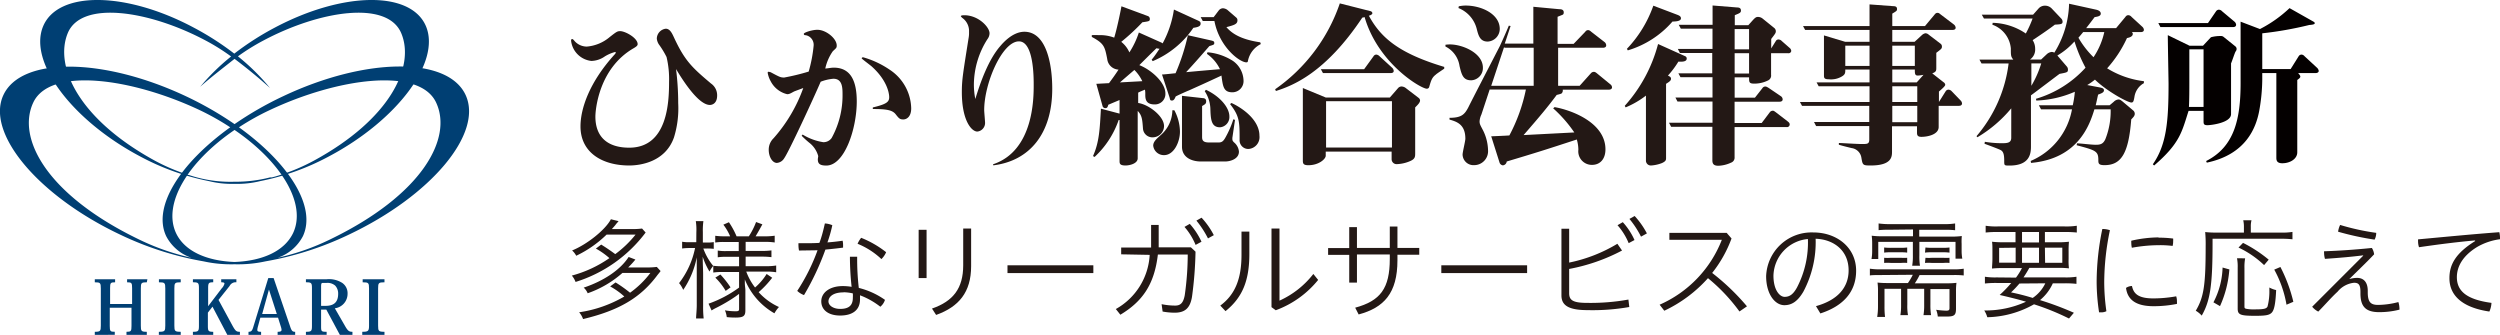 <svg xmlns="http://www.w3.org/2000/svg" viewBox="0 0 369.21 49.45"><defs><style>.cls-1{fill:#231815;}.cls-2{fill:#040000;}.cls-3{fill:#003f73;}</style></defs><title>総合法律事務所　</title><g id="レイヤー_2" data-name="レイヤー 2"><g id="New_Layer" data-name="New Layer"><path class="cls-1" d="M100.16,15.24a14.49,14.49,0,0,1-.63,5.07c-1.3,3.67-5.07,4.13-6.6,4.13-4,0-7.2-1.92-7.2-5.77,0-2.62,1.3-6.52,5.07-10.66a.4.4,0,0,0,.13-.26s0-.08-.06-.08a5.74,5.74,0,0,0-1.53.65,3.6,3.6,0,0,1-2,.68,3.38,3.38,0,0,1-3-3s0-.23.13-.23.14,0,.42.33a2.43,2.43,0,0,0,1.77.78,6,6,0,0,0,3.41-1.43c1-.78,1.11-.85,1.53-.85.73,0,2.57,1,2.57,1.92,0,.21-.18.36-.59.6-5.2,3-5.65,9.2-5.65,10.09,0,3,1.77,4.6,5,4.6,5.67,0,5.88-6.76,5.88-9.7a14.09,14.09,0,0,0-.37-3.69,12.75,12.75,0,0,0-1.14-1.87A1.94,1.94,0,0,1,97,5.7a1.51,1.51,0,0,1,1.32-1.46c.63,0,.94.7,1.22,1.3C101.14,9,102.24,10,105,12.33a2.11,2.11,0,0,1,.91,1.77c0,1.25-.81,1.4-1.07,1.4-1.82,0-4.34-4.21-5-5.3A40.39,40.39,0,0,1,100.16,15.24Z"/><path class="cls-1" d="M118.53,19.87A8.26,8.26,0,0,0,121.59,21a1.47,1.47,0,0,0,1.23-.62A13,13,0,0,0,124.43,14c0-1,0-2.37-1.35-2.37a6.8,6.8,0,0,0-1.88.44c-1,2.34-4.7,10.35-5.38,11.29a1.39,1.39,0,0,1-1.09.7c-.65,0-1.2-.89-1.2-1.93a2.34,2.34,0,0,1,.71-1.71A22.61,22.61,0,0,0,118.63,13c-.29.11-1.2.44-1.38.52-.52.29-.7.39-1,.39A3.7,3.7,0,0,1,113.82,12a3.86,3.86,0,0,1-.44-1.22c0-.13,0-.18.13-.18a1.73,1.73,0,0,1,.31.07c1.33.71,1.46.78,2,.78a32.24,32.24,0,0,0,3.61-.88,20.65,20.65,0,0,0,.73-3.82A1.44,1.44,0,0,0,119,5.2c-.1,0-.29,0-.29-.2s1.23-.6,2-.6c1.3,0,2.86,1.3,2.86,2.31,0,.37-.06.37-.58.86a7.06,7.06,0,0,0-1.11,2.55c.26,0,.88-.13,1.24-.13,2.6,0,3.41,2.1,3.41,5,0,4-1.79,9.46-4.5,9.46-1,0-1.25-.31-1.25-.93,0-.08.06-.42.06-.47a3.76,3.76,0,0,0-1.36-2,14,14,0,0,1-1.09-1Zm10.37-4c1.87-.46,2.42-.75,2.42-1.5s-.42-2.58-2.5-4.48c-.23-.23-1.56-1.19-1.56-1.27s.08-.16.21-.16a13.32,13.32,0,0,1,3.87,1.8A7,7,0,0,1,134.57,16c0,1.25-.68,1.64-1.17,1.64s-.63-.13-1.12-.76-1.35-.78-3.38-.78Z"/><path class="cls-1" d="M146.66,24.26c6-2,6-9.77,6-11.72,0-1.15,0-6.43-2.18-6.43-2.47,0-5.13,6.19-5.13,10.14,0,.29.13,1.64.13,1.9a1.28,1.28,0,0,1-1.14,1.28c-.86,0-2.29-1.62-2.29-5.83,0-1.87.18-2.81,1-8a4,4,0,0,0,.06-.88,2.37,2.37,0,0,0-1-2.08s-.21-.19-.21-.26.19-.13.5-.13c2.11,0,3.74,1.76,3.74,2.67a1.47,1.47,0,0,1-.31.86,12.61,12.61,0,0,0-2,6.53,10.58,10.58,0,0,0,.21,2.31c.78-2.57,1.95-5.82,3.69-7.82.36-.42,1.8-2.11,3.56-2.11,3.15,0,4.11,4.55,4.11,8.42,0,6.66-3.38,10.66-8.71,11.31Z"/><path class="cls-1" d="M176.24,4.11a13.65,13.65,0,0,1-6,4.92l-.16-.21c.57-.68,1-1.41,1.17-1.61l-.47-.08c-.28.28-.52.49-2.52,2.49,1.74.68,3.85,2.53,3.85,4.19a1.54,1.54,0,0,1-1.61,1.61c-1.36,0-1.36-.91-1.36-1.51a2.94,2.94,0,0,0-.05-.67c-.31.13-.7.28-1,.44v1.53c1.54.21,3.82,1.95,3.82,3.41a1.68,1.68,0,0,1-1.63,1.66A1.39,1.39,0,0,1,168.8,19c-.1-1.4-.15-1.95-.78-2.62v7c0,.78-1.19,1.06-1.79,1.06-.89,0-.89-.31-.89-.72v-6l-.13,0a13.37,13.37,0,0,1-3.56,5.46l-.23-.13c.93-2.08,1-4,1.17-7l2.75.73V14.77l-1.66.7c-.1.37-.18.5-.44.5a.42.42,0,0,1-.42-.34l-.91-3.25,1.87-.1c.45-.6.89-1.2,1.41-2a1.76,1.76,0,0,1-1.67-1.56c-.36-1.84-.44-2.28-2.28-3.27l0-.26a9.44,9.44,0,0,1,1,0,5.91,5.91,0,0,1,2.31.37c.32-1,.84-3.36,1.07-4.63l3.87,1.43a.44.44,0,0,1,.32.44c0,.34-.11.34-1.1.49a31.68,31.68,0,0,1-3.12,2.89,4,4,0,0,1,1.2,1.56,12.23,12.23,0,0,0,1.4-2.94l3.31,1.48a.76.76,0,0,1,.2.13,15,15,0,0,0,1.67-5L177,3.07c.21.11.31.18.31.39C177.33,3.85,177,4,176.24,4.11Zm-8.71,6.22c-.31.26-1.9,1.63-2.13,1.84l3.3-.18A6,6,0,0,0,167.53,10.33Zm4.39,12.58a1.58,1.58,0,0,1-1.61-1.4c0-.58.49-1,1.09-1.54a4.92,4.92,0,0,0,1.74-3.69h.29a6.9,6.9,0,0,1,.83,3.15C174.26,21,173.35,22.91,171.92,22.91ZM182,13.63c-1.3,0-1.4-.86-1.61-2.47-2.84,1.32-3.15,1.45-4.84,2.21-.39.15-1.71.75-1.92.88-.13.31-.26.6-.55.6s-.26-.13-.36-.47L171.61,11c.39,0,1.82-.18,2-.18a30.46,30.46,0,0,0,1.82-5.62l3.46.78c.28.08.44.11.44.37s-.11.26-.73.46c-1.61,1.85-2.39,2.73-3.43,3.85.8-.08,4.29-.39,5-.44a5.77,5.77,0,0,0-1.92-2.26l.07-.24A8.25,8.25,0,0,1,182.09,9a3.67,3.67,0,0,1,1.56,2.88A1.65,1.65,0,0,1,182,13.63Zm-1.09,10.22h-3.54c-1.35,0-2.81-.58-2.81-2.19V14.15l3.07.34c.18,0,.5.07.5.46s-.16.45-.6.71v4.49c0,.42,0,.89,1,.89H180c.49,0,.7-.26.93-.65a14.3,14.3,0,0,0,1.22-2.78l.24.1L182,20.36c0,.37,0,.42.26.68a2,2,0,0,1,.71,1.32C183,23.46,181.72,23.85,180.92,23.85Zm3.4-14.95c0,.28-.13.31-.23.31-1,0-4-2.26-4.73-6.11h-1.72l-.31-.57h1.92l.76-1a.84.84,0,0,1,.6-.31,1.26,1.26,0,0,1,.65.23l1.32,1.14a.5.5,0,0,1,.18.42c0,.57-.52.7-1.63,1,.75.86,2,1.8,5,2.24l.08.26A3.54,3.54,0,0,0,184.32,8.9Zm-4.13,9.9c-1.33,0-1.38-1.22-1.43-2.81a5,5,0,0,0-.83-2.52l.18-.21c2.13,1,3.46,2.66,3.46,3.93A1.52,1.52,0,0,1,180.19,18.8Zm4.19,3.2a1.28,1.28,0,0,1-1.3-1.38c0-2.6,0-3.46-1.41-5.25l.21-.16c1.56.71,4.13,2.47,4.13,4.84A1.75,1.75,0,0,1,184.38,22Z"/><path class="cls-1" d="M212.07,11c-.58.44-.71.83-1,1.84a.35.35,0,0,1-.36.26c-.83,0-7.18-3.69-9.18-10.58a1.31,1.31,0,0,1-.34.08c-5.46,8.21-10.32,10.06-12.76,10.84l-.11-.26A25.46,25.46,0,0,0,197.87.5l4.5,1.14a.38.38,0,0,1,.31.29c0,.21-.31.34-.52.39,1.82,3.38,4.63,5.61,11.13,7.56l0,.26C213.11,10.27,212.12,10.92,212.07,11ZM209,15.86V22.6c0,.52,0,.86-.7,1.17a5.37,5.37,0,0,1-2,.47.73.73,0,0,1-.78-.71V22.39h-9.73V23c0,.47-1,1.4-2.57,1.4-.81,0-.81-.31-.81-.78V13l3.38,1.4h9.47L206.48,13a.71.71,0,0,1,.49-.23,1.11,1.11,0,0,1,.57.18l2,1.53a.5.5,0,0,1,.18.37C209.7,15.14,209.47,15.4,209,15.86Zm-3.62-5.07h-10l-.31-.57h6.39l1.38-1.9a.51.51,0,0,1,.42-.26.79.79,0,0,1,.47.24L205.59,10a.71.71,0,0,1,.24.47C205.83,10.72,205.62,10.79,205.38,10.79Zm.19,4.16h-9.73v6.84h9.73Z"/><path class="cls-1" d="M217.27,11.86c-1.2,0-1.41-.83-1.72-2.11a3.82,3.82,0,0,0-2.08-2.88l0-.26a5,5,0,0,1,.65-.05C216,6.56,219,7.83,219,10A1.81,1.81,0,0,1,217.27,11.86Zm20.35,1.38h-6.83a.6.6,0,0,1-.06.41c-.07.16-.1.19-.83.37-1.27,1.71-2.42,3.09-4.89,5.93l7.49-.39A19.57,19.57,0,0,0,229.38,16l.21-.18c2.5.44,7.51,2.29,7.51,6.24,0,1.35-.72,2.29-2,2.29a2,2,0,0,1-2-2.24,5.55,5.55,0,0,0-.23-1.51c-4.76,1.56-6,1.95-10.35,3.25a.64.64,0,0,1-.57.57.6.6,0,0,1-.5-.44l-1.22-3.85c.08,0,2.45-.1,2.68-.13a25,25,0,0,0,2.44-6.78h-5.35l-1.22,3.69a2.88,2.88,0,0,0-.27,1c0,.42.11.57.53,1.38a6.91,6.91,0,0,1,.72,2.89,2.06,2.06,0,0,1-2.05,2.21A1.61,1.61,0,0,1,216,22.83c0-.36.41-2,.41-2.34,0-2.13-1.27-2.52-2.34-2.83l0-.26c1.79,0,2.23-.52,2.76-1.51.72-1.46,4-7.77,4.68-9.1.46-1,.91-2,1.32-3l.26.05-.86,2.6h4.22V1l3.84.36c.34,0,.65.08.65.47,0,.18-.05.29-.15.34s-.65.26-.76.31v4h2.37l1.72-1.79a.48.48,0,0,1,.41-.24c.08,0,.21,0,.47.24L237,6.24a.65.65,0,0,1,.21.47c0,.24-.23.34-.44.34h-6.66v5.62h3.18l1.66-1.85a.59.59,0,0,1,.42-.21c.1,0,.2,0,.46.21l2,1.64a.58.58,0,0,1,.24.44C238.07,13.16,237.81,13.24,237.62,13.24Zm-17.91-7.1c-1.17,0-1.38-.94-1.64-1.95a4.5,4.5,0,0,0-2.68-3l.05-.26a5.33,5.33,0,0,1,1-.11c2.35,0,5.05,1.25,5.05,3.46A1.88,1.88,0,0,1,219.71,6.14Zm6.79.91h-4.32l-.05-.1-1.9,5.72h6.27Z"/><path class="cls-1" d="M247.87,9.1a13.14,13.14,0,0,1-1.54,2.06c.24.13.45.21.45.47s-.19.41-.73.75V23.3c0,.31,0,.5-.6.78a5.32,5.32,0,0,1-1.61.36.72.72,0,0,1-.76-.77V14.12a13.3,13.3,0,0,1-3,1.74l-.13-.23a22,22,0,0,0,4.92-9.13l4,1.8a.36.36,0,0,1,.23.36C249.09,9,248.75,9.16,247.87,9.1ZM247,3.18a14.05,14.05,0,0,1-6.6,4.26l-.13-.23a17.75,17.75,0,0,0,3.9-6.37l3.61,1.37c.31.13.47.26.47.5S248,3.18,247,3.18Zm17.08,4.68h-2.52v3.19a.79.79,0,0,1-.47.84,4.54,4.54,0,0,1-2,.46c-.78,0-.78-.2-.78-.93h-2.13v3h3l1.1-1.4a.49.49,0,0,1,.44-.24c.08,0,.15,0,.49.21l1.77,1.2a.59.59,0,0,1,.29.49c0,.26-.24.34-.45.34h-6.65v3.15h4l1.2-1.59a.57.57,0,0,1,.44-.23c.13,0,.21.05.49.26l1.69,1.3c.19.15.32.26.32.49a.4.4,0,0,1-.45.37h-7.69v4.44a.78.78,0,0,1-.52.81,4.8,4.8,0,0,1-1.87.46c-.78,0-.89-.36-.89-.85V18.73H246.8l-.31-.6h6.42V15h-5.17l-.31-.6h5.48v-3h-4.73l-.31-.57h5v-3H248.1l-.31-.6h5.12v-3h-4.68l-.31-.57h5V.81l3.59.29c.42,0,.6.15.6.46s-.18.39-.91.68V3.72h2l.7-.78c.34-.36.47-.44.73-.44a1.09,1.09,0,0,1,.7.26L262,4.11a.63.63,0,0,1,.26.5c0,.26-.08.36-.68,1.14v1.4l.68-1.09a.44.44,0,0,1,.41-.23.7.7,0,0,1,.47.23l1.14,1a.65.65,0,0,1,.26.47A.39.39,0,0,1,264.09,7.86Zm-5.77-3.57h-2.13v3h2.13Zm0,3.57h-2.13v3h2.13Z"/><path class="cls-1" d="M289.31,15.63h-3v3.12c0,1.14-1.67,1.46-2.55,1.46-.65,0-.65-.34-.65-.71v-.85h-3.69v3.71c0,.76,0,2.08-3.17,2.08-1.17,0-1.17-.07-1.36-1.19a1.68,1.68,0,0,0-1.43-1.38c-1.5-.36-1.69-.44-1.89-.49v-.26c.46,0,2.62.15,3.4.15s1.09,0,1.09-.65v-2h-7.85l-.31-.6h8.16V15.63h-9.93l-.31-.57H276.1V12.74h-7.51l-.31-.57h7.82v-1.9h-3.58c0,.47,0,.71-.47,1a3.14,3.14,0,0,1-1.95.44c-.73,0-.73-.23-.73-.62V5.23l3.12.94h3.61V4.42h-9.51l-.31-.57h9.82V.65l3.51.26c.42,0,.55.16.55.42s-.05.29-.7.68V3.85h4.83l1.41-1.69c.13-.15.21-.26.44-.26s.29.11.47.24l1.95,1.48a.69.69,0,0,1,.26.47c0,.26-.24.33-.47.33h-8.89V6.17h3.3l1.09-1a1,1,0,0,1,.52-.26.79.79,0,0,1,.47.21l1.77,1.35a.5.5,0,0,1,.18.42c0,.28-.08.34-.83.91V10c0,.41,0,.62-.6.83l1.69,1.33c.05,0,.23.2.23.36s-.31.47-.93,1v1.54l1-1.59a.5.5,0,0,1,.41-.23.7.7,0,0,1,.47.23l1.3,1.35a.68.68,0,0,1,.23.47C289.75,15.55,289.52,15.63,289.31,15.63ZM276.1,6.74h-3.58v3h3.58Zm6.69,0h-3.33v3h3.33Zm.46,4.42c-.46,0-.46-.29-.46-.89h-3.33v1.9h3.61l1-1.12A6.55,6.55,0,0,1,283.25,11.16Zm-.1,1.58h-3.69v2.32h3.69Zm0,2.89h-3.69v2.42h3.69Z"/><path class="cls-1" d="M315.22,14.33c-.11.6-.16.81-.45.81-.57,0-3.69-1.72-5.38-3.38a9.3,9.3,0,0,1-1.14.8l1.79.34c.37.08.68.13.68.44s-.34.44-.86.63c-.16.67-.21,1-.36,1.58h2.05l.62-.52a1.11,1.11,0,0,1,.68-.34c.26,0,.36.11.57.26l1.64,1.38a.65.65,0,0,1,.21.47c0,.26-.13.44-.52.83-.39,5-1.46,6.76-3.95,6.76-.91,0-.91-.28-.91-.8,0-1.28-.45-1.41-3.2-2.14l.05-.28c.52,0,2.08.21,2.78.21s1.09-.13,1.41-.83a11.25,11.25,0,0,0,.78-4.4h-2.4c-.67,2.16-2.31,7.28-9.36,7.91l-.05-.29A10.26,10.26,0,0,0,306,16.15h-4.57l-.32-.6h5a13.13,13.13,0,0,0,.31-2,15.59,15.59,0,0,1-5.69,1.3l-.05-.26A16,16,0,0,0,308,10a21.78,21.78,0,0,1-1.63-3.88,10.74,10.74,0,0,1-2.53,2.08l1.41,1.64a.66.66,0,0,1,.15.47c0,.36-.13.39-1.24.6-.6.44-3.54,2.68-4.22,3.17v7.59c0,1.12-.26,2.78-3.17,2.78-.78,0-.78,0-.78-.72,0-.94-.13-1.38-.57-1.59s-1.85-.73-2.34-.91l.05-.29a15.31,15.31,0,0,0,2.42.21c.81,0,1.48,0,1.48-.8V16a19.15,19.15,0,0,1-5,4.27l-.13-.16a20.33,20.33,0,0,0,4.74-10.74h-4l-.31-.57h5c-.36-.44-.36-.62-.36-1.64a4.1,4.1,0,0,0-2.73-3.51l.05-.28a9.06,9.06,0,0,1,4.89,1.58,16.78,16.78,0,0,0,1-2.21H293l-.32-.57h7.57l.81-.91A1.24,1.24,0,0,1,302,.84a1.36,1.36,0,0,1,1,.41l1.46,1.54a.69.69,0,0,1,.15.41c0,.37-.23.39-1.14.44-1,.78-2.84,2-3.28,2.29a2.33,2.33,0,0,1,.37,1.28,1.77,1.77,0,0,1-.76,1.58h1.64l.83-.78a1.29,1.29,0,0,1,.73-.34.79.79,0,0,1,.39.11A14.32,14.32,0,0,0,305.57.55l4,.88c.26.06.68.21.68.58s-.44.44-.91.52c-.47.62-.7.93-1.25,1.63h4.42l1.38-1.66a.51.51,0,0,1,.42-.26.67.67,0,0,1,.49.26l1.56,1.43a.71.71,0,0,1,.26.47c0,.26-.23.34-.47.34h-1.3c.08.1.13.15.13.26,0,.44-.6.57-.86.62a17.67,17.67,0,0,1-2.93,4.47,13.36,13.36,0,0,0,5.43,1.9v.29A2.78,2.78,0,0,0,315.22,14.33ZM300,9.36v3.31a15,15,0,0,0,1.46-3.31Zm7.65-4.62c-.21.26-.47.57-.7.83a13.19,13.19,0,0,0,2.23,2.88,10.81,10.81,0,0,0,1.59-3.71Z"/><path class="cls-2" d="M330.16,7.61c-.1.13-.59,1.62-.67,1.75v7.49c0,1.32-3.05,1.64-3.47,1.64-.59,0-.59-.21-.59-.65V16.37h-2.21c-1,3.08-1.23,4.75-5.09,8.07l-.19-.18c2-2.86,2.32-6.26,2.32-11.88,0-.31-.11-6.2-.11-7.19l3.2,1.56h2l1.17-1.25A5.29,5.29,0,0,1,328,5.32a.58.58,0,0,1,.39.13l1.74,1.4a.49.49,0,0,1,.18.37A.6.6,0,0,1,330.16,7.61ZM329.77,4H319.06l-.31-.59h7.33l1.2-1.75a.53.53,0,0,1,.41-.23.68.68,0,0,1,.47.23L330,3.2a.67.67,0,0,1,.24.47C330.22,3.93,330,4,329.77,4Zm-4.34,3.29h-2.1v5c0,.7,0,2.56-.06,3.5h2.16ZM342,10.79h-2.6c.24.29.32.39.32.52s-.08.24-.45.5V22.49c0,1-1.09,1.62-2.21,1.62-.88,0-.88-.52-.88-.86V10.79h-2.08v1a27.21,27.21,0,0,1-.47,4.69c-.47,2.36-1.9,6.31-7.72,7.54l-.1-.24c4.21-2.11,5.09-6.27,5.09-11.54V3.2l2.86,1.09a18.82,18.82,0,0,0,4.37-3.09l3.54,2c.13.08.18.13.18.23s-.08.21-.81.26a52.65,52.65,0,0,1-6.94,1.23V10.2h4.19l1.19-1.9a.51.51,0,0,1,.42-.24.63.63,0,0,1,.44.24L342.18,10a.8.8,0,0,1,.26.47C342.44,10.69,342.2,10.79,342,10.79Z"/><path class="cls-1" d="M88.79,36.12q1.15.72,2.07,1.41a15.78,15.78,0,0,0,3-2.88H89.58a16.59,16.59,0,0,1-4.48,3.12,2.78,2.78,0,0,0-.61-.78c2.22-.9,4.91-3.05,5.73-4.61l1.14.28a1,1,0,0,0-.13.15,4.24,4.24,0,0,0-.37.45c-.21.24-.27.32-.5.57h3a10.3,10.3,0,0,0,1.46-.08l.53.59A20.52,20.52,0,0,1,85,41.64a3.07,3.07,0,0,0-.55-.94A17.69,17.69,0,0,0,90,38.12a10.93,10.93,0,0,0-2-1.41Zm3.13,4.19a15.34,15.34,0,0,1-5.13,3,2.19,2.19,0,0,0-.59-.83c3-1,5.44-2.66,6.64-4.53l1,.38a14.18,14.18,0,0,1-1.07,1.17h2.79A11.21,11.21,0,0,0,97,39.42l.56.61c-.11.16-.19.25-.23.3l-.22.27c-2.48,3.36-5.68,5.25-11,6.52a3.18,3.18,0,0,0-.58-1,18.56,18.56,0,0,0,6.67-2.33,10.51,10.51,0,0,0-2.09-1.49l.8-.59a21.26,21.26,0,0,1,2.14,1.52,13.85,13.85,0,0,0,3-2.92Z"/><path class="cls-1" d="M102.84,34.3a8.29,8.29,0,0,0-.08-1.64h1.12a10,10,0,0,0-.08,1.62v1.54h.61a5,5,0,0,0,1-.07v1a8,8,0,0,0-1-.05h-.54a8.75,8.75,0,0,0,1.46,2.57,4.78,4.78,0,0,0-.55.83,10.34,10.34,0,0,1-1-2.18c0,.95.06,2,.06,2.55v4.73a15.07,15.07,0,0,0,.08,1.83h-1.12c0-.37.08-1,.1-1.83V39.9l0-.55c0-.06,0-.33,0-.76,0-.08,0-.32,0-.58a13,13,0,0,1-2,4.8,3.94,3.94,0,0,0-.61-1,12.54,12.54,0,0,0,2.36-5.18h-.82a7.76,7.76,0,0,0-1.09.07v-1a5.53,5.53,0,0,0,1.09.07h1ZM107,35.74a7.25,7.25,0,0,0-1.37.08v-1a9.77,9.77,0,0,0,1.37.08h.83a7.94,7.94,0,0,0-1-1.72l.82-.36a11.78,11.78,0,0,1,1.13,2.08h1.81a10.49,10.49,0,0,0,1.07-2.11l.93.34c-.33.62-.67,1.21-1,1.77h1.38a9.41,9.41,0,0,0,1.44-.09v1a9.13,9.13,0,0,0-1.42-.09h-2.87v1.34h2.39a10.48,10.48,0,0,0,1.42-.08v1a10.69,10.69,0,0,0-1.42-.08h-2.39v1.41h3.07a8,8,0,0,0,1.44-.1v1a8.37,8.37,0,0,0-1.42-.1h-3a8.83,8.83,0,0,0,1.3,2.35,8.65,8.65,0,0,0,1.71-2l.82.56a14.27,14.27,0,0,1-2,2.13,9,9,0,0,0,3,2.19,5,5,0,0,0-.67.93,10.08,10.08,0,0,1-4.37-5c0,.27,0,.29,0,.47,0,.48.08.84.08,1.1v3c0,.85-.3,1.06-1.49,1.06a11.52,11.52,0,0,1-1.26-.07,3.27,3.27,0,0,0-.27-1,8.82,8.82,0,0,0,1.55.14c.45,0,.54-.06.54-.35V43.4l-.25.18-.24.18a23.46,23.46,0,0,1-2.84,1.68,6.58,6.58,0,0,0-.73.41l-.45-1a17.44,17.44,0,0,0,4.51-2.38V40.17h-2.45a8.31,8.31,0,0,0-1.36.08v-1a9.9,9.9,0,0,0,1.38.07h2.43V37.93h-1.74A7.71,7.71,0,0,0,106,38V37a6.57,6.57,0,0,0,1.31.08h1.79V35.74Zm-.61,4.8a13.77,13.77,0,0,1,1.5,1.9l-.72.52A9.36,9.36,0,0,0,105.64,41Z"/><path class="cls-1" d="M121.82,33a3.26,3.26,0,0,1,1.1.26,19.24,19.24,0,0,1-.72,2.54c.79-.06,1.51-.14,2.24-.25a2.68,2.68,0,0,1,.07.62c0,.13,0,.26,0,.4-.85.11-1.72.21-2.61.29a39.19,39.19,0,0,1-3.16,6.72,2.92,2.92,0,0,1-1-.62,28.71,28.71,0,0,0,3-6L118,37a4.09,4.09,0,0,1-.08-.76,3.11,3.11,0,0,1,0-.32h.75c.77,0,1.56,0,2.34-.05C121.35,35,121.61,33.94,121.82,33Zm8.87,11.3a2.12,2.12,0,0,1-.68,1,11.31,11.31,0,0,0-3-1.69c0,.27,0,.44,0,.6,0,1.65-1.2,2.39-2.93,2.39s-2.79-.82-2.79-2.1,1.24-2.25,3.16-2.25a7.75,7.75,0,0,1,1.32.11,41.49,41.49,0,0,1-.25-4.44c.19,0,.37,0,.56,0l.51,0a37.39,37.39,0,0,0,.24,4.6A11.52,11.52,0,0,1,130.69,44.28Zm-6.12-1.12c-1.63,0-2.22.72-2.22,1.33s.72,1.11,1.73,1.11c1.32,0,1.87-.55,1.87-1.64a5.57,5.57,0,0,0,0-.65A6.61,6.61,0,0,0,124.57,43.16Zm6.29-5.92a3,3,0,0,1-.69,1A11.4,11.4,0,0,0,126.65,36a3.81,3.81,0,0,1,.53-.88A14.81,14.81,0,0,1,130.86,37.24Z"/><path class="cls-1" d="M135.67,33.94h1.17v7.13h-1.17Zm7.75-.19v5.56c0,3.84-1.81,6-5.17,7.2l-.61-.94c3.14-1.09,4.61-3,4.61-6.39V33.75Z"/><path class="cls-1" d="M161.47,39.18v1.15H148.79V39.18Z"/><path class="cls-1" d="M165.58,37.56v-1H170c0-.51,0-1,0-1.57V33.22h1.12V35c0,.56,0,1,0,1.53h4.76l.68.64a56.45,56.45,0,0,1-.52,6.66c-.29,1.78-1.14,2.35-2.58,2.35a9.91,9.91,0,0,1-1.76-.17l-.15-1.09a9.87,9.87,0,0,0,2,.21c.75,0,1.2-.34,1.42-1.54a43.43,43.43,0,0,0,.44-6H171c-.52,4.43-2.28,6.93-5.54,8.89l-.67-.84a9.76,9.76,0,0,0,5-8Zm10.13-4.5a10.54,10.54,0,0,1,1.73,2.64l-.87.47a9.51,9.51,0,0,0-1.64-2.66Zm1.74-.91a11.37,11.37,0,0,1,1.81,2.58l-.86.48a14.34,14.34,0,0,0-1.71-2.63Z"/><path class="cls-1" d="M184.51,34.2v3.28c0,3.94-1,6.44-3.52,8.47l-.77-.82c2.17-1.61,3.13-3.92,3.13-7.5V34.2Zm4.45-.45V44.4a13.22,13.22,0,0,0,5-3.94l.71.88a14.48,14.48,0,0,1-6.26,4.48l-.63-.46V33.75Z"/><path class="cls-1" d="M200.4,41.74h-1.14v-4.1h-3.12v-1h3.12V33.54h1.14v3.08h4.85V33.46h1.13v3.16h3.22v1h-3.22v.82c0,4.86-2,7-5.73,8l-.51-1c3.7-1,5.11-2.83,5.11-7.2v-.66H200.4Z"/><path class="cls-1" d="M225.53,39.18v1.15H212.86V39.18Z"/><path class="cls-1" d="M231.74,43.31c0,1,.53,1.42,2.62,1.42a31.41,31.41,0,0,0,6.13-.49l.13,1.1a31.26,31.26,0,0,1-6.19.46c-2.85,0-3.83-.75-3.83-2.17V33.78h1.14v5A22.42,22.42,0,0,0,238.86,36l.69,1a27.45,27.45,0,0,1-7.81,2.72Zm7.92-10.5a9.94,9.94,0,0,1,1.73,2.64l-.86.46a9.35,9.35,0,0,0-1.65-2.65Zm1.75-.91a12,12,0,0,1,1.81,2.57l-.87.48a13.76,13.76,0,0,0-1.71-2.62Z"/><path class="cls-1" d="M256.89,46a26.39,26.39,0,0,0-4.65-4.92,20.11,20.11,0,0,1-6.45,4.81L245.1,45a17.34,17.34,0,0,0,9.19-9.59h-7.75V34.39H255l.72.83a18.36,18.36,0,0,1-2.86,5.09A33.65,33.65,0,0,1,258,45.24Z"/><path class="cls-1" d="M268.19,45.21c3.22-.89,4.82-2.77,4.82-5.28,0-3-2.28-4.59-4.87-4.67a15.55,15.55,0,0,1-1.81,7.81c-.88,1.5-1.77,2-2.81,2-1.38,0-2.69-1.63-2.69-4.29a6.71,6.71,0,0,1,7-6.45c3.38,0,6.29,2.18,6.29,5.65,0,3.2-2,5.25-5.28,6.31Zm-6.28-4.5c0,2.12.92,3.13,1.65,3.13s1.27-.36,1.84-1.41A14.36,14.36,0,0,0,267,35.3,5.58,5.58,0,0,0,261.91,40.71Z"/><path class="cls-1" d="M277.71,40.62c-.56,0-1.24,0-1.56.06v-1a10.13,10.13,0,0,0,1.56.1h10.78a8.93,8.93,0,0,0,1.52-.1v1a12.42,12.42,0,0,0-1.52-.06h-5a9.5,9.5,0,0,1-.7,1.22h4.72a10.92,10.92,0,0,0,1.43-.07,8.73,8.73,0,0,0-.07,1.22v2.59c0,1-.27,1.17-1.42,1.17-.4,0-.63,0-1.27,0a3.51,3.51,0,0,0-.24-1,12.16,12.16,0,0,0,1.49.13c.37,0,.48-.08.48-.39v-2.8h-2.82V45a9.1,9.1,0,0,0,.1,1.54h-1.12a9.27,9.27,0,0,0,.1-1.54V42.65h-2.49V45a7.43,7.43,0,0,0,.1,1.54h-1.12a8.93,8.93,0,0,0,.1-1.54V42.65h-2.45v2.58a12.35,12.35,0,0,0,.08,1.58h-1.16a9.87,9.87,0,0,0,.12-1.6V43a8.93,8.93,0,0,0-.07-1.27,12.61,12.61,0,0,0,1.49.07h3a8.73,8.73,0,0,0,.72-1.22Zm1.3-6.69a13.85,13.85,0,0,0-1.57.06V33a11.42,11.42,0,0,0,1.62.1h8.13a9.68,9.68,0,0,0,1.55-.1v1a12,12,0,0,0-1.5-.06h-3.8v1H288a11.76,11.76,0,0,0,1.73-.08A8,8,0,0,0,289.7,36v1a6.57,6.57,0,0,0,.1,1.2h-1V35.72h-5.34v2a8.3,8.3,0,0,0,.09,1.52H282.4a8.25,8.25,0,0,0,.1-1.52v-2h-5.11v2.53h-1a6.57,6.57,0,0,0,.1-1.2V36a8.66,8.66,0,0,0-.07-1.19,11.62,11.62,0,0,0,1.71.08h4.39v-1Zm-.75,2.62a7,7,0,0,0,1,.05h1.49a6.92,6.92,0,0,0,.91-.05v.76a5.9,5.9,0,0,0-.91-.05h-1.49a6.06,6.06,0,0,0-1,.05Zm0,1.52a6.06,6.06,0,0,0,1,0h1.49a5.75,5.75,0,0,0,.91,0v.76a5.75,5.75,0,0,0-.91,0h-1.49a6.54,6.54,0,0,0-1,0Zm6.1-1.52a7.12,7.12,0,0,0,1,.05H287a7.39,7.39,0,0,0,.91-.05v.76a5.83,5.83,0,0,0-.91-.05h-1.71a6.14,6.14,0,0,0-1,.05Zm0,1.52a6.06,6.06,0,0,0,1,0H287a5.83,5.83,0,0,0,.91,0v.76a5.75,5.75,0,0,0-.91,0h-1.71a6.54,6.54,0,0,0-1,0Z"/><path class="cls-1" d="M297.73,41a9.75,9.75,0,0,0,.88-1.41H296a15.35,15.35,0,0,0-1.81.07c0-.36.05-.74.06-1.36V37.13c0-.64,0-1.07-.06-1.43a14.7,14.7,0,0,0,1.7.08h1.77V34.26H295a16.45,16.45,0,0,0-1.75.08v-1a10.06,10.06,0,0,0,1.78.1h9.87a10.39,10.39,0,0,0,1.81-.1v1a17.14,17.14,0,0,0-1.76-.08H302v1.52h1.86a13.67,13.67,0,0,0,1.69-.08,14.14,14.14,0,0,0-.05,1.43v1.12a8.94,8.94,0,0,0,.05,1.38,14.09,14.09,0,0,0-1.79-.07H299.7c-.34.61-.53.91-.86,1.41h6.06a10.25,10.25,0,0,0,1.76-.1v1.05a15,15,0,0,0-1.76-.08h-1.73a6.84,6.84,0,0,1-1.89,2.48,45.46,45.46,0,0,1,5,1.87l-.72.85a36.47,36.47,0,0,0-5.17-2.1,14.61,14.61,0,0,1-6.9,1.91,3.63,3.63,0,0,0-.45-1,14.39,14.39,0,0,0,6.17-1.29c-1.16-.35-2.44-.66-3.89-1a17,17,0,0,0,1.71-1.77h-2.15a14.62,14.62,0,0,0-1.74.08V40.87a10,10,0,0,0,1.74.1Zm-2.49-4.39v2.18h2.44V36.58Zm3,5.26A16.25,16.25,0,0,1,297,43.18a32.75,32.75,0,0,1,3.2.82,5.46,5.46,0,0,0,1.86-2.16Zm.38-6.06h2.51V34.26h-2.51Zm0,3h2.51V36.58h-2.51Zm3.41,0h2.54V36.58H302Z"/><path class="cls-1" d="M311.6,34a38,38,0,0,0-.84,7.68,31,31,0,0,0,.32,4.28,1.63,1.63,0,0,1-.75.17H310a30.48,30.48,0,0,1-.36-4.5,38.85,38.85,0,0,1,.84-7.81A3.17,3.17,0,0,1,311.6,34Zm9.9,10.55a1.84,1.84,0,0,1,0,.33,17.15,17.15,0,0,1-3.47.34c-2.64,0-3.84-1-4.05-2.7a1.59,1.59,0,0,1,.88-.28c.25,1.25,1.09,1.83,3.18,1.83a19.24,19.24,0,0,0,3.35-.31A2.32,2.32,0,0,1,321.5,44.51Zm-2.72-9.45a16.58,16.58,0,0,1,2.16.13,2.3,2.3,0,0,1,0,.39,2.64,2.64,0,0,1-.08.7,14.43,14.43,0,0,0-2.07-.11,22.58,22.58,0,0,0-3.95.38,3.06,3.06,0,0,1-.08-.7,1.94,1.94,0,0,1,0-.34A18.4,18.4,0,0,1,318.78,35.06Z"/><path class="cls-1" d="M331.39,33.53a4.14,4.14,0,0,0-.1-1h1.22a3.6,3.6,0,0,0-.1,1v.82h4.45a9.3,9.3,0,0,0,1.7-.1v1.09a14.21,14.21,0,0,0-1.7-.08h-10.1v.61c0,6.28-.35,8.55-1.6,10.74a3.66,3.66,0,0,0-.88-.72c1.19-2,1.46-3.79,1.46-9.51a19.07,19.07,0,0,0-.07-2.11,13.47,13.47,0,0,0,1.57.08h4.15Zm-4.5,11.12a11.77,11.77,0,0,0,1.35-5.14l1,.28a16,16,0,0,1-1.38,5.42Zm4.68-6.5a7.3,7.3,0,0,0-.1,1.44V45.2c0,.25,0,.33.24.4a5.71,5.71,0,0,0,1.3.09c1.32,0,1.71-.09,1.87-.43a8.75,8.75,0,0,0,.27-2.38v-.42a3.83,3.83,0,0,0,1,.38c-.09,2-.28,2.93-.64,3.32s-.93.48-2.46.48c-2.21,0-2.58-.16-2.58-1.07v-6a6.54,6.54,0,0,0-.1-1.43Zm2.8,1a14.11,14.11,0,0,0-3.78-2.59l.67-.69a19.61,19.61,0,0,1,3.79,2.48ZM337.68,45a16.46,16.46,0,0,0-1.81-5.18l.91-.39a22.37,22.37,0,0,1,1.91,5.14Z"/><path class="cls-1" d="M349,37.71c-1.72.22-3.62.38-5.64.52a3.36,3.36,0,0,1-.13-.89.9.9,0,0,1,0-.23c2.34-.08,4.69-.25,7.06-.49a2.26,2.26,0,0,1,.33.94c-1.28,1.35-2.54,2.53-3.65,3.64l.05,0a4,4,0,0,1,1.09-.16c1,0,1.57.68,1.57,1.91v.22c0,1.43.42,1.86,1.52,1.86a12.1,12.1,0,0,0,3-.42,3.18,3.18,0,0,1,.16.93.58.58,0,0,1,0,.19,12,12,0,0,1-3,.37c-2.05,0-2.76-.9-2.76-2.77v-.22c0-1.09-.29-1.35-.95-1.35a3.65,3.65,0,0,0-2.43,1.32c-1,.92-1.91,2-2.85,2.94a2.89,2.89,0,0,1-.9-.72L349,37.77Zm1.93-3.32a2.18,2.18,0,0,1-.24,1,42,42,0,0,1-5.39-1.17,3.24,3.24,0,0,1,.3-1A34.58,34.58,0,0,0,350.94,34.39Z"/><path class="cls-1" d="M365.49,35.51c-2.38.21-5,.53-8.24,1a2.67,2.67,0,0,1-.14-.89,2.26,2.26,0,0,1,0-.27c4.23-.39,8-.76,12-1.06a3.76,3.76,0,0,1,.1.75,1.42,1.42,0,0,1,0,.29,9.06,9.06,0,0,0-3.37,1.14c-2.23,1.36-3,3-3,4.46,0,2,1.36,3.3,5.11,3.8a3.48,3.48,0,0,1-.31,1.28c-4-.59-5.9-2.37-5.9-4.93,0-1.92.83-3.64,3.82-5.49Z"/><path class="cls-3" d="M21.68,41.69c-.82,0-.88.09-.88.9v5.5c0,.81.06.91.88.91v.45h-3V49c.67,0,.74-.08.74-.88V45.45H16.21v2.67c0,.8.07.88.74.88v.45H14V49c.81,0,.89-.1.89-.91v-5.5c0-.81-.08-.9-.89-.9v-.45h3v.45c-.67,0-.74.08-.74.86V44.9h3.25V42.56c0-.79-.07-.87-.74-.87v-.45h3Z"/><path class="cls-3" d="M23.46,49c.88,0,.95-.1.95-.91v-5.5c0-.81-.07-.9-.94-.9v-.45h3.22v.45c-.87,0-.94.09-.94.9v5.5c0,.81.07.91.94.91v.45H23.46Z"/><path class="cls-3" d="M32.27,44.29l2.09,3.85c.44.78.58.86,1.07.86v.45H33.57l-2.19-4.16-.68.88v1.91c0,.82.07.92.79.92v.45h-3V49c.81,0,.89-.1.89-.91v-5.5c0-.81-.08-.9-.89-.9v-.45h3v.45c-.68,0-.75.1-.75.91v2.62h0l2-2.63a1.61,1.61,0,0,0,.41-.7c0-.15-.14-.2-.48-.2v-.45h2.24v.45a1,1,0,0,0-1,.54Z"/><path class="cls-3" d="M41.06,46.91H38.45l-.34,1.25a2.89,2.89,0,0,0-.11.55c0,.24.15.29.56.29v.45H36.7V49c.38,0,.52-.12.68-.62l2.24-7.31h.79l2.44,7.15c.22.66.35.78.74.78v.45H41V49c.43,0,.58-.08.58-.29a1.74,1.74,0,0,0-.09-.43Zm-.18-.54-1.16-3.61h0l-1,3.61Z"/><path class="cls-3" d="M48.25,41.24a3.63,3.63,0,0,1,2.29.54,1.84,1.84,0,0,1,.79,1.61,2.15,2.15,0,0,1-1.88,2.14L51,48.22c.41.7.6.78,1.05.78v.45H50.19l-2-3.73h-.77v2.37c0,.84,0,.91.82.91v.45H45.18V49c.82,0,.89-.1.89-.92V42.59c0-.81-.07-.9-.89-.9v-.45Zm-.55.54c-.26,0-.28.11-.28.69v2.7h.64c1.07,0,1.88-.38,1.88-1.78a1.69,1.69,0,0,0-.45-1.22,1.74,1.74,0,0,0-1.24-.39Z"/><path class="cls-3" d="M53.5,49c.88,0,1-.1,1-.91v-5.5c0-.81-.07-.9-.94-.9v-.45h3.22v.45c-.87,0-.94.09-.94.9v5.5c0,.81.07.91.94.91v.45H53.5Z"/><path class="cls-3" d="M68.75,14c-2.66-5.65-14.71-5.56-26.91.2a50.45,50.45,0,0,0-7.2,4.13,51.13,51.13,0,0,0-7.21-4.13C15.23,8.47,3.19,8.38.52,14S5.59,28.91,17.79,34.67A47.44,47.44,0,0,0,30.07,38.6a19.09,19.09,0,0,0,4.57.43,19.05,19.05,0,0,0,4.56-.43,47.32,47.32,0,0,0,12.28-3.93C63.68,28.91,71.41,19.67,68.75,14ZM20.52,35.36C6.88,28.77,2.43,20.4,4.92,15.13s14.53-3.61,24.61,1.15A38,38,0,0,1,34,18.8c-7.46,5.35-11.49,11.76-9.46,16.07a6.57,6.57,0,0,0,3.74,3.2A35.14,35.14,0,0,1,20.52,35.36Zm14.12,3.33c-4.17-.16-7.39-1.61-8.64-4.26-2-4.3,1.71-10.51,8.64-15.24,6.93,4.73,10.67,10.94,8.64,15.24C42,37.08,38.8,38.53,34.64,38.69Zm14.11-3.33A34.8,34.8,0,0,1,41,38.07a6.57,6.57,0,0,0,3.74-3.2c2-4.31-2-10.72-9.45-16.07a36.48,36.48,0,0,1,4.5-2.52c10.07-4.76,22.12-6.42,24.61-1.15S62.39,28.77,48.75,35.36Z"/><path class="cls-3" d="M62.91,3.88c-2.21-5.25-12.2-5.16-22.31.19a41.51,41.51,0,0,0-6,3.85,41.63,41.63,0,0,0-6-3.85C18.56-1.28,8.57-1.37,6.37,3.88s4.2,13.85,14.31,19.21a36.33,36.33,0,0,0,10.18,3.66,13.93,13.93,0,0,0,3.78.4,14,14,0,0,0,3.78-.4,36.28,36.28,0,0,0,10.17-3.66C58.7,17.73,65.11,9.14,62.91,3.88ZM46.33,23.74a28.11,28.11,0,0,1-4.95,2.1,12.07,12.07,0,0,1-1.25.36l-.12,0-.13,0,0,0a20.4,20.4,0,0,1-5.27.64,19.11,19.11,0,0,1-6.72-1l-.05,0-.55-.19-.21-.07a28.32,28.32,0,0,1-4.17-1.83C11.64,17.61,8,9.82,10,4.91S22.05,1.55,30.4,6a30.65,30.65,0,0,1,3.73,2.34,31.91,31.91,0,0,0-4.57,4.48C31.2,11.36,33,10,34.64,8.69,36.38,10,38.22,11.5,39.88,13a31.88,31.88,0,0,0-4.74-4.68A31.44,31.44,0,0,1,38.87,6C47.22,1.55,57.2,0,59.26,4.91S57.63,17.61,46.33,23.74Z"/></g></g></svg>